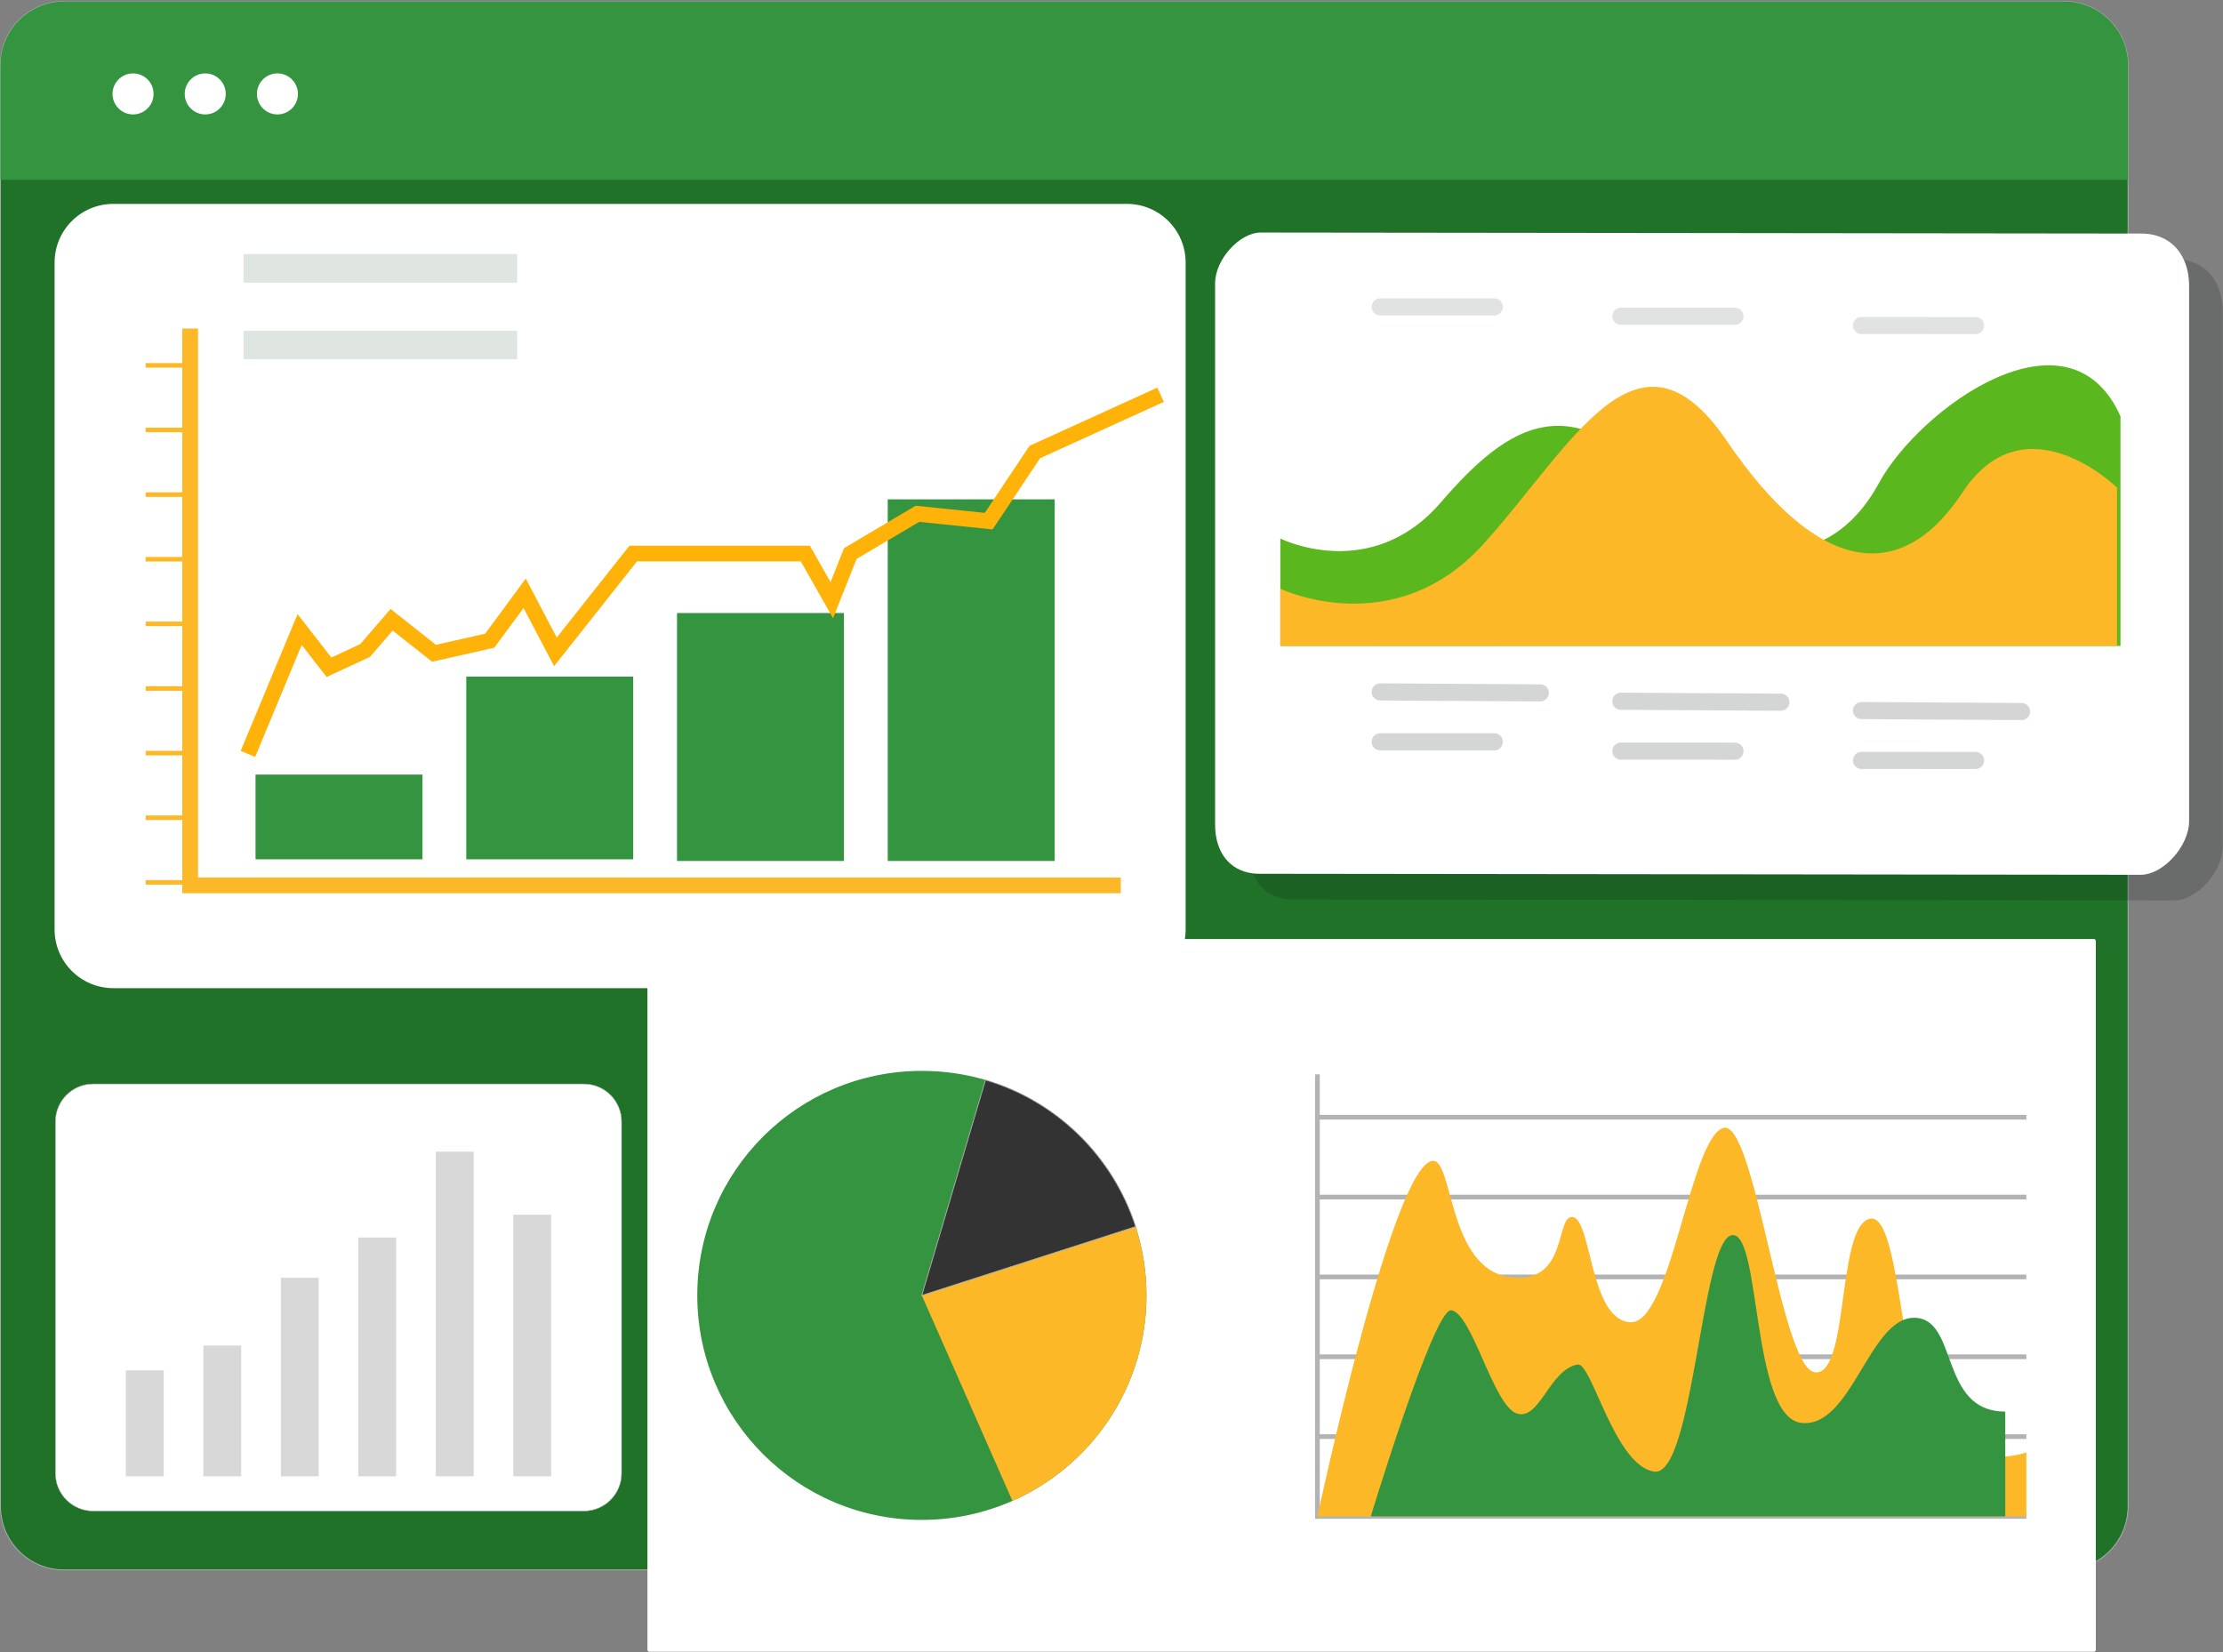 <svg xmlns="http://www.w3.org/2000/svg" width="1418" height="1054" viewBox="0 0 1418 1054" fill="none"><rect x="0" y="0" width="1418" height="1054" fill="#808080" stroke="none"/><path d="M1357.42 41.475V960.985C1357.42 983.344 1339.3 1001.47 1316.94 1001.47H40.787C18.428 1001.47 0.303 983.344 0.303 960.985V41.475C0.303 19.117 18.428 0.991 40.787 0.991H1316.94C1339.3 0.991 1357.42 19.116 1357.42 41.475Z" fill="#207228" stroke="#B3B3B3" stroke-width="0.5" stroke-miterlimit="10"></path><path d="M1357.42 41.725V114.702H0.303V41.724C0.303 19.227 18.54 0.99 41.037 0.99H1316.69C1339.18 0.991 1357.42 19.228 1357.42 41.725Z" fill="#35943F"></path><path d="M718.844 630.37H72.266C51.584 630.37 34.818 613.604 34.818 592.922V167.515C34.818 146.833 51.584 130.067 72.266 130.067H718.844C739.526 130.067 756.292 146.833 756.292 167.515V592.922C756.292 613.604 739.526 630.37 718.844 630.37Z" fill="white"></path><path d="M126.319 559.791V209.577H116.275V231.61H92.907V234.513H116.275V272.839H92.907V275.742H116.275V314.067H92.907V316.97H116.275V355.295H92.907V358.199H116.275V396.524H92.907V399.427H116.275V437.752H92.907V440.656H116.275V478.981H92.907V481.885H116.275V520.21H92.907V523.113H116.275V561.438H92.907V564.342H116.275V564.815V569.835H714.932V559.791H126.319Z" fill="#FDB827"></path><path d="M269.496 494.13H163.002V548.184H269.496V494.13Z" fill="#35943F"></path><path d="M403.92 431.617H297.426V548.184H403.92V431.617Z" fill="#35943F"></path><path d="M538.343 391.067H431.849V549.237H538.343V391.067Z" fill="#35943F"></path><path d="M672.766 318.542H566.271V549.237H672.766V318.542Z" fill="#35943F"></path><path d="M158.149 480.937L191.136 401.59L209.858 425.662L232.924 414.963L249.806 395.349L276.856 416.746L312.384 408.722L334.673 378.466L354.287 415.855L403.92 353.117H513.704L530.586 382.868L542.4 353.117L585.194 327.768L630.662 332.454L660.083 288.365L740.32 251.813" stroke="#FFB309" stroke-width="10" stroke-miterlimit="10"></path><path d="M329.43 180.277H155.804C155.555 180.277 155.351 180.073 155.351 179.824V162.522C155.351 162.273 155.555 162.069 155.804 162.069H329.43C329.679 162.069 329.883 162.273 329.883 162.522V179.824C329.884 180.073 329.68 180.277 329.43 180.277Z" fill="#DFE5E1"></path><path d="M329.43 229.207H155.804C155.555 229.207 155.351 229.003 155.351 228.754V211.452C155.351 211.203 155.555 210.999 155.804 210.999H329.43C329.679 210.999 329.883 211.203 329.883 211.452V228.754C329.884 229.003 329.68 229.207 329.43 229.207Z" fill="#DFE5E1"></path><path opacity="0.17" d="M1417.85 199.048V540.087C1417.85 556.039 1401.3 574.423 1386.83 574.423L824.719 573.77C812.503 573.77 803.43 567.603 799.22 557.166C800.524 557.344 801.888 557.403 803.252 557.403L1365.36 558.056C1379.83 558.115 1396.38 539.731 1396.38 523.721V182.74C1396.38 176.335 1395.25 170.642 1393.06 165.839C1408.36 168.212 1417.85 180.664 1417.85 199.048Z" fill="#000C0C"></path><path d="M1396.38 182.74V523.719C1396.38 539.73 1379.83 558.114 1365.36 558.054L803.252 557.401C801.888 557.401 800.524 557.342 799.22 557.164C784.335 555.386 775.085 543.645 775.085 526.15V180.664C775.085 165.603 790.681 148.345 804.202 148.345L1366.02 148.998C1378.83 149.057 1388.37 155.283 1393.06 165.838C1395.25 170.643 1396.38 176.335 1396.38 182.74Z" fill="white"></path><g opacity="0.17"><g opacity="0.69"><path d="M953.211 412.034L880.373 412.006C877.379 412.021 874.93 409.575 874.93 406.569C874.93 403.564 877.379 401.092 880.373 401.077L953.211 401.105C956.205 401.09 958.654 403.536 958.654 406.542C958.654 409.547 956.205 412.019 953.211 412.034Z" fill="#000C0C"></path></g><g opacity="0.69"><path d="M953.211 201.255L880.373 201.227C877.379 201.242 874.93 198.796 874.93 195.79C874.93 192.784 877.379 190.313 880.373 190.298L953.211 190.326C956.205 190.311 958.654 192.757 958.654 195.763C958.654 198.769 956.205 201.24 953.211 201.255Z" fill="#000C0C"></path></g><path d="M953.211 478.694L880.373 478.666C877.379 478.681 874.93 476.235 874.93 473.229C874.93 470.224 877.379 467.752 880.373 467.737L953.211 467.765C956.205 467.75 958.654 470.196 958.654 473.202C958.654 476.207 956.205 478.678 953.211 478.694Z" fill="#000707"></path><path d="M982.53 447.481L880.374 446.849C877.38 446.864 874.931 444.418 874.931 441.412C874.931 438.407 877.38 435.935 880.374 435.92L982.53 436.552C985.524 436.537 987.973 438.983 987.973 441.989C987.973 444.995 985.523 447.466 982.53 447.481Z" fill="#000707"></path></g><g opacity="0.17"><g opacity="0.69"><path d="M1106.7 207.201L1033.87 207.173C1030.87 207.188 1028.42 204.742 1028.42 201.736C1028.42 198.731 1030.87 196.259 1033.87 196.244L1106.7 196.272C1109.7 196.257 1112.15 198.703 1112.15 201.709C1112.15 204.714 1109.7 207.186 1106.7 207.201Z" fill="#000C0C"></path></g><path d="M1106.7 484.639L1033.87 484.611C1030.87 484.626 1028.42 482.18 1028.42 479.174C1028.42 476.169 1030.87 473.697 1033.87 473.682L1106.7 473.71C1109.7 473.695 1112.15 476.141 1112.15 479.147C1112.15 482.152 1109.7 484.624 1106.7 484.639Z" fill="#000707"></path><path d="M1136.02 453.427L1033.87 452.795C1030.87 452.81 1028.42 450.364 1028.42 447.358C1028.42 444.353 1030.87 441.881 1033.87 441.866L1136.02 442.498C1139.02 442.483 1141.47 444.929 1141.47 447.935C1141.47 450.94 1139.02 453.412 1136.02 453.427Z" fill="#000707"></path></g><g opacity="0.17"><g opacity="0.69"><path d="M1260.2 213.146L1187.36 213.118C1184.37 213.133 1181.92 210.687 1181.92 207.681C1181.92 204.676 1184.37 202.204 1187.36 202.189L1260.2 202.217C1263.19 202.202 1265.64 204.648 1265.64 207.654C1265.64 210.659 1263.19 213.131 1260.2 213.146Z" fill="#000C0C"></path></g><path d="M1260.2 490.584L1187.36 490.556C1184.37 490.571 1181.92 488.125 1181.92 485.119C1181.92 482.114 1184.37 479.642 1187.36 479.627L1260.2 479.655C1263.19 479.64 1265.64 482.086 1265.64 485.092C1265.64 488.097 1263.19 490.569 1260.2 490.584Z" fill="#000707"></path><path d="M1289.52 459.373L1187.36 458.74C1184.37 458.755 1181.92 456.31 1181.92 453.304C1181.92 450.298 1184.37 447.827 1187.36 447.812L1289.52 448.443C1292.51 448.428 1294.96 450.874 1294.96 453.88C1294.96 456.885 1292.51 459.358 1289.52 459.373Z" fill="#000707"></path></g><path d="M816.692 343.543C816.692 343.543 874.296 372.464 919.14 320.429C963.984 268.394 1001.87 248.046 1061.58 309.822C1121.3 371.598 1172.38 356.277 1198.44 308.328C1224.5 260.378 1319.58 191.611 1352.61 265.573V412.034H816.692V343.543Z" fill="#5AB71D"></path><path d="M816.692 375.58C816.692 375.58 889.212 410.323 946.369 346.93C1003.53 283.538 1044.83 197.843 1101.65 281.465C1158.47 365.087 1211.93 374.695 1251.8 314.166C1291.67 253.637 1350.42 311.056 1350.42 311.056V412.034H816.692V375.58Z" fill="#FDB827"></path><path d="M1335.62 1053.71H414.243C413.548 1053.71 412.984 1053.14 412.984 1052.45V600.291C412.984 599.596 413.548 599.032 414.243 599.032H1335.62C1336.31 599.032 1336.88 599.596 1336.88 600.291V1052.45C1336.88 1053.14 1336.31 1053.71 1335.62 1053.71Z" fill="white"></path><path d="M840.352 712.708H1292.57" stroke="#B3B3B3" stroke-width="3" stroke-miterlimit="10"></path><path d="M840.352 763.643H1292.57" stroke="#B3B3B3" stroke-width="3" stroke-miterlimit="10"></path><path d="M840.352 814.577H1292.57" stroke="#B3B3B3" stroke-width="3" stroke-miterlimit="10"></path><path d="M840.352 865.513H1292.57" stroke="#B3B3B3" stroke-width="3" stroke-miterlimit="10"></path><path d="M840.352 916.446H1292.57" stroke="#B3B3B3" stroke-width="3" stroke-miterlimit="10"></path><path d="M1292.57 967.381H840.352V685.359" stroke="#B3B3B3" stroke-width="3" stroke-miterlimit="10"></path><path d="M840.352 967.381C840.352 967.381 888.981 739.199 914.406 740.534C926.769 741.183 924.167 808.668 962.402 814.577C1000.64 820.487 991.891 775.217 1003.08 776.387C1015.39 777.673 1013.84 841.907 1039.87 843.489C1065.9 845.071 1077.93 726.774 1099.07 719.6C1119.38 712.707 1135.82 873.299 1157.79 875.441C1179.76 877.583 1171.45 782.665 1192.6 777.503C1213.75 772.341 1211.97 897.664 1237.19 917.41C1262.41 937.157 1292.56 926.592 1292.56 926.592V967.381H840.352Z" fill="#FDB827"></path><path d="M874.371 967.382C874.371 967.382 914.708 834.677 925.616 835.861C938.848 837.297 952.541 896.38 967.307 901.622C982.072 906.864 988.353 873.456 1006.39 870.464C1015.33 868.981 1029.84 934.787 1055.03 938.776C1080.22 942.765 1085.08 791.799 1104.54 787.994C1123.6 784.267 1116.7 903.673 1148.84 907.662C1180.97 911.651 1192.26 840.648 1220.93 840.648C1249.59 840.648 1236.56 900.482 1279.12 900.482V967.382H874.371Z" fill="#35943F"></path><path d="M731.31 826.37C731.31 884.906 696.206 935.21 645.812 957.467C628.079 965.248 608.537 969.59 587.999 969.59C508.925 969.59 444.779 905.444 444.779 826.37C444.779 747.205 508.925 683.149 587.999 683.149C602.113 683.149 615.775 685.139 628.622 688.94C674.04 702.33 709.958 737.615 724.434 782.49C728.867 796.333 731.31 811.08 731.31 826.37Z" fill="#35943F"></path><path d="M731.31 826.37C731.31 884.906 696.206 935.21 645.812 957.467L587.999 826.37L724.434 782.49C728.867 796.333 731.31 811.08 731.31 826.37Z" fill="#FDB827"></path><path d="M724.434 782.49L587.999 826.37L628.622 688.94C674.04 702.33 709.958 737.615 724.434 782.49Z" fill="#333333" stroke="#B3B3B3" stroke-width="0.5" stroke-miterlimit="10"></path><path d="M372.424 963.901L59.414 963.898C46.134 963.898 35.369 953.132 35.369 939.852L35.37 715.546C35.37 702.266 46.136 691.501 59.416 691.501L372.426 691.503C385.706 691.503 396.471 702.269 396.471 715.549L396.47 939.855C396.47 953.135 385.704 963.901 372.424 963.901Z" fill="white" stroke="#B3B3B3" stroke-width="0.3" stroke-miterlimit="10"></path><path d="M104.426 874.185H80.273V941.801H104.426V874.185Z" fill="#D8D8D8"></path><path d="M153.853 858.351H129.701V941.801H153.853V858.351Z" fill="#D8D8D8"></path><path d="M203.282 815.128H179.13V941.801H203.282V815.128Z" fill="#D8D8D8"></path><path d="M252.711 789.451H228.559V941.801H252.711V789.451Z" fill="#D8D8D8"></path><path d="M302.138 734.675H277.986V941.802H302.138V734.675Z" fill="#D8D8D8"></path><path d="M351.566 774.902H327.414V941.802H351.566V774.902Z" fill="#D8D8D8"></path><path d="M84.87 73.001C92.099 73.001 97.959 67.141 97.959 59.912C97.959 52.683 92.099 46.823 84.87 46.823C77.641 46.823 71.781 52.683 71.781 59.912C71.781 67.141 77.641 73.001 84.87 73.001Z" fill="white"></path><path d="M130.92 73.001C138.149 73.001 144.009 67.141 144.009 59.912C144.009 52.683 138.149 46.823 130.92 46.823C123.691 46.823 117.831 52.683 117.831 59.912C117.831 67.141 123.691 73.001 130.92 73.001Z" fill="white"></path><path d="M176.971 73.001C184.2 73.001 190.06 67.141 190.06 59.912C190.06 52.683 184.2 46.823 176.971 46.823C169.742 46.823 163.882 52.683 163.882 59.912C163.882 67.141 169.742 73.001 176.971 73.001Z" fill="white"></path></svg>